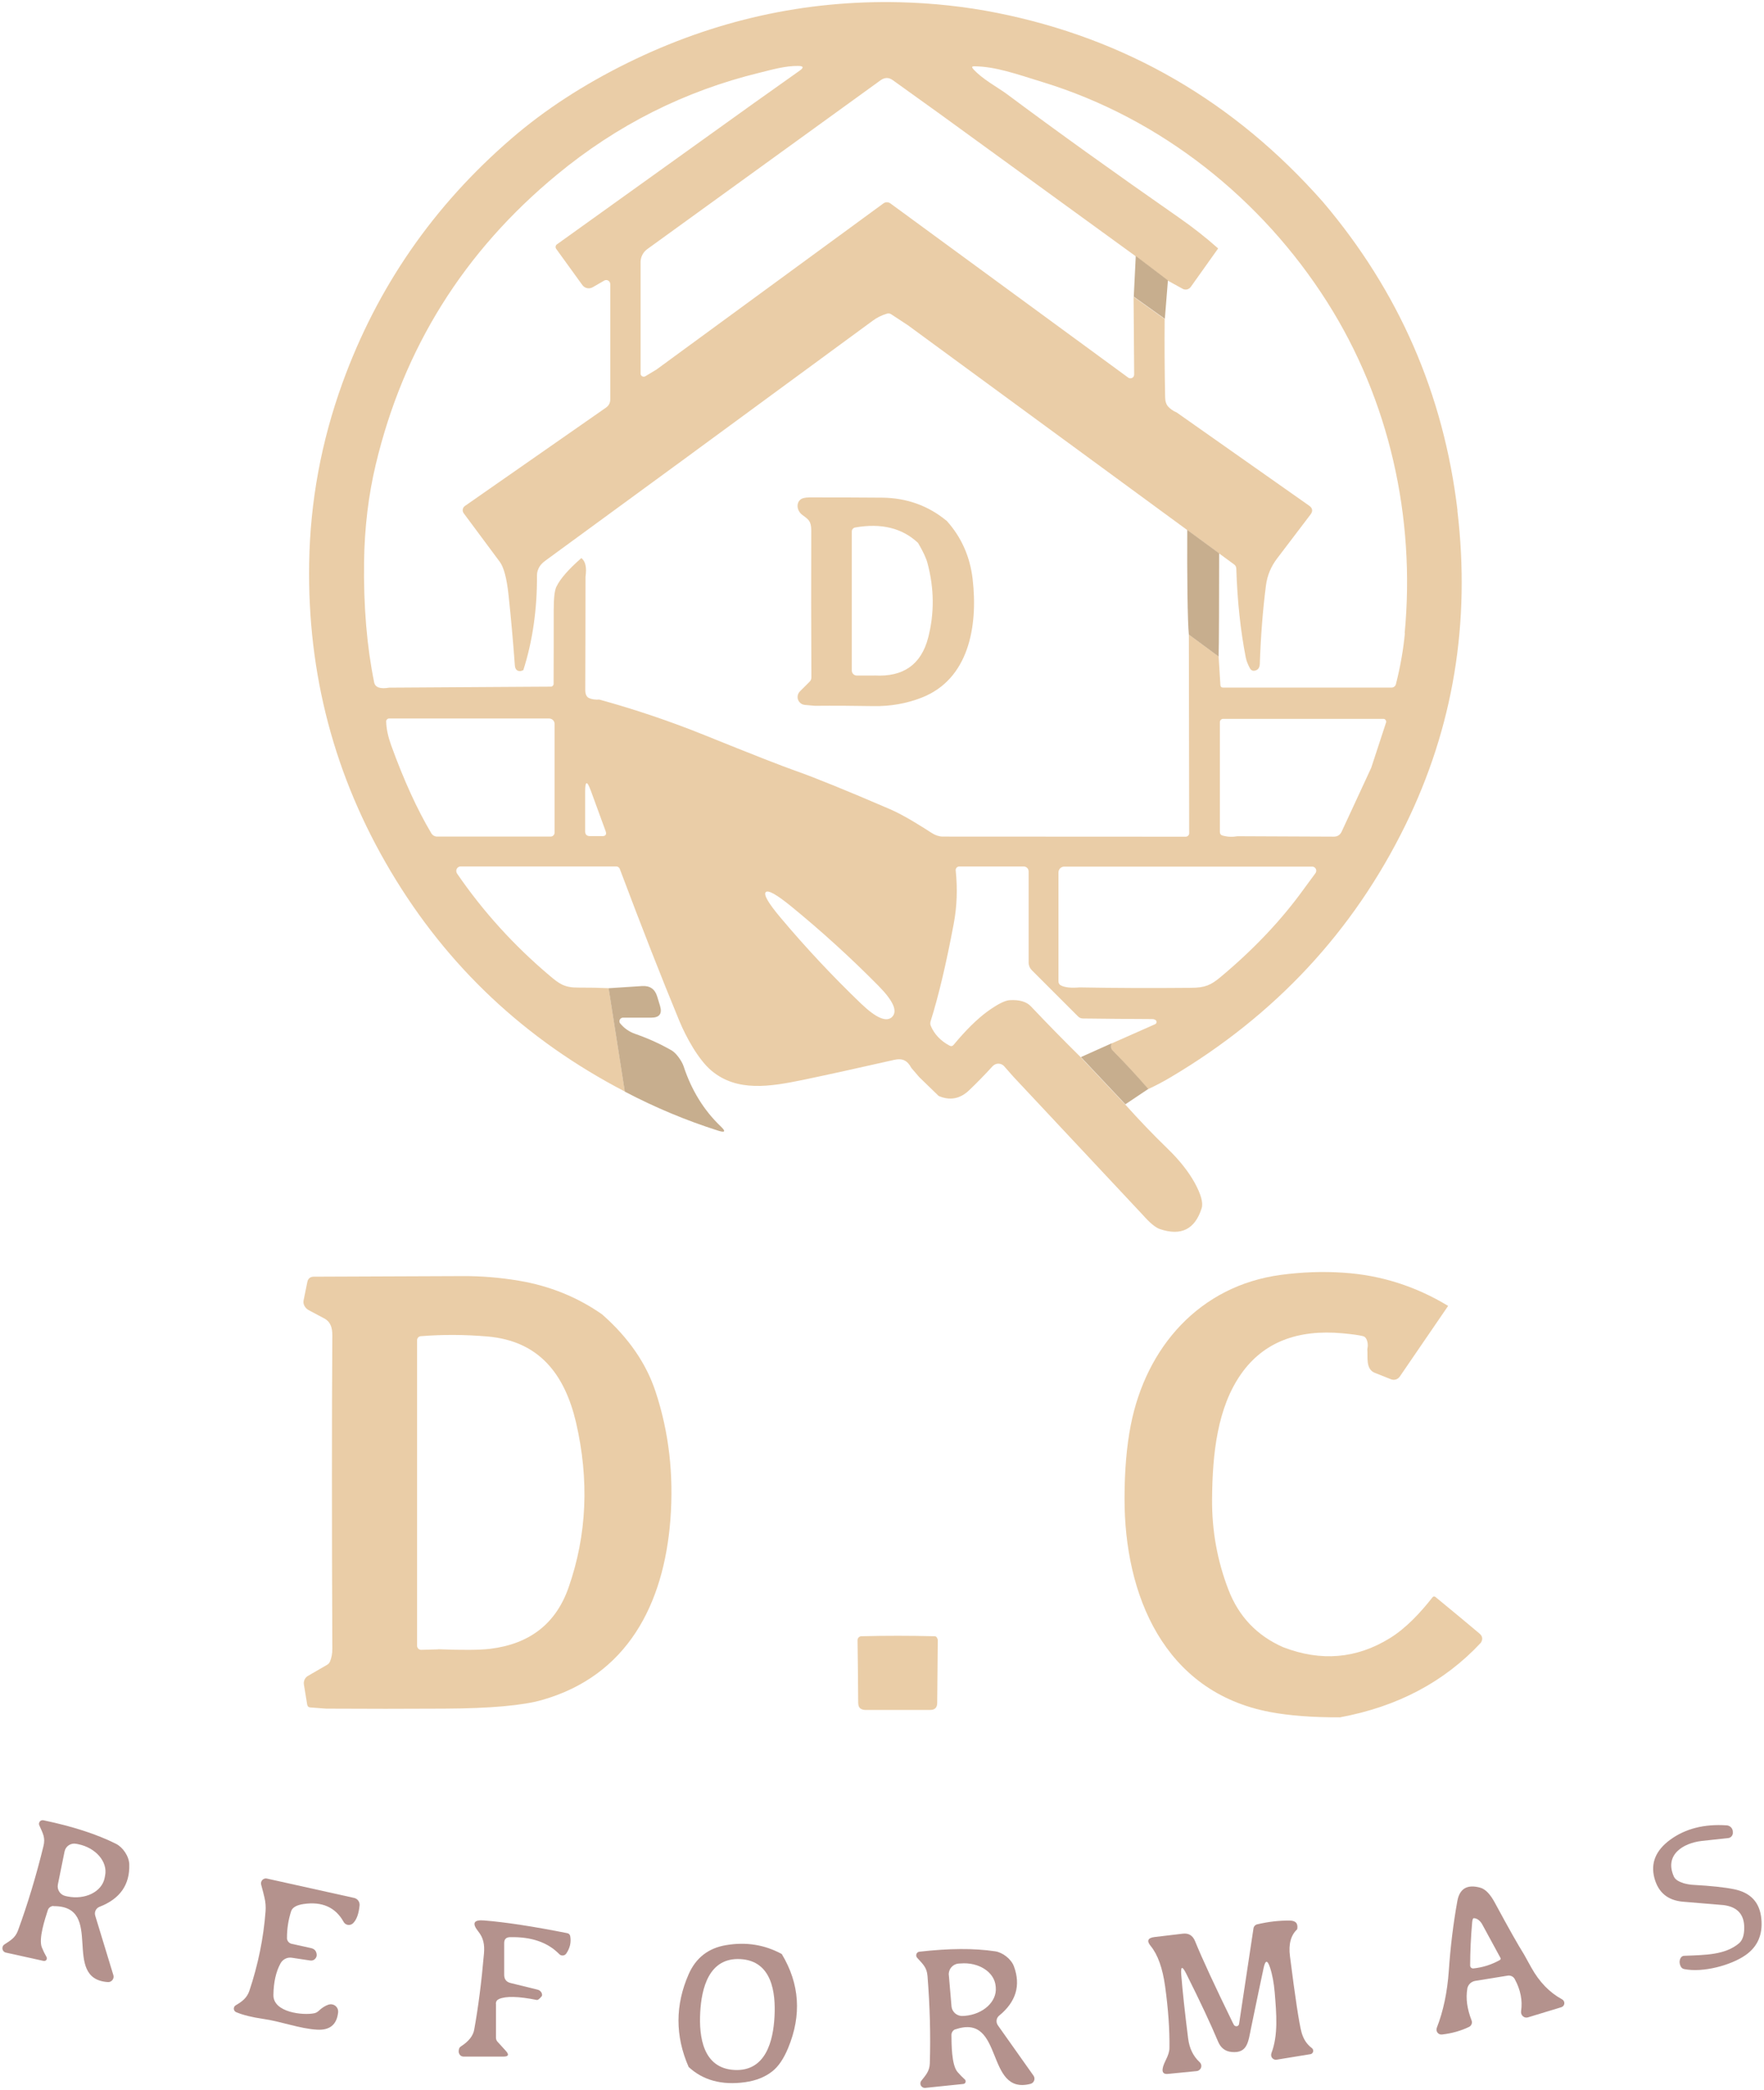 <svg xmlns="http://www.w3.org/2000/svg" width="644" height="763" viewBox="0 0 644 763" fill="none"><path d="M532.103 186.364C527.054 143.861 510.657 106.319 482.997 73.74C450.677 37.084 411 14.084 363.987 4.699C352.487 2.412 340.621 1.117 328.409 0.815C293.888 0.017 260.792 7.374 229.184 22.93C213.023 30.892 198.87 40.104 186.766 50.547C158.222 75.143 137.66 104.917 124.996 139.891C117.272 161.251 113.237 183.15 112.87 205.567C112.201 246.085 122.126 283.605 142.666 318.147C163.27 352.819 191.772 379.594 228.126 398.494L222.215 360.759C218.719 360.608 215.03 360.522 211.168 360.543C206.011 360.586 204.156 359.141 200.574 356.12C187.608 345.16 176.367 332.776 166.852 318.902C166.679 318.644 166.572 318.298 166.572 317.953C166.572 317.047 167.305 316.313 168.211 316.313H224.976C225.559 316.313 226.077 316.68 226.271 317.22C234.318 338.622 241.546 357.069 247.954 372.561C250.5 378.753 255.031 386.908 259.713 390.857C269.077 398.753 281.202 396.682 292.853 394.309C301.763 392.453 312.983 389.994 326.467 386.93C329.531 386.24 331.322 387.232 332.703 389.864L335.572 393.208L342.692 400.113C346.791 401.882 350.502 401.191 353.825 398.02C356.63 395.344 359.478 392.432 362.39 389.238C362.455 389.174 362.541 389.087 362.606 389.044C363.771 387.987 365.584 388.095 366.619 389.282L369.942 393.057L417.278 443.609C419.781 446.457 421.831 448.139 423.427 448.7C431.195 451.333 436.265 448.808 438.703 441.084C439.307 439.121 438.466 436.057 436.179 431.85C433.892 427.708 430.59 423.543 426.275 419.358C421.033 414.288 415.898 408.915 410.806 403.241L394.581 386.002C388.389 379.875 382.326 373.704 376.393 367.426C374.753 365.678 372.164 364.923 368.604 365.139C366.857 365.247 364.138 366.627 360.47 369.281C356.759 372 352.638 376.034 348.129 381.471C347.741 381.946 347.244 382.054 346.683 381.752C343.447 380.026 341.139 377.631 339.822 374.546C339.585 373.985 339.564 373.402 339.758 372.798C342.649 363.65 345.454 351.784 348.194 337.198C349.359 330.985 349.618 324.512 348.906 317.759V317.63C348.906 316.918 349.488 316.335 350.2 316.335H373.739C374.732 316.335 375.53 317.133 375.53 318.147V351.374C375.53 352.452 375.961 353.466 376.717 354.222L393.589 371.094C394.063 371.568 394.689 371.827 395.336 371.827C403.621 371.935 412.057 372 420.601 372.043C421.205 372.043 421.68 372.194 422.003 372.518C422.068 372.582 422.133 372.669 422.176 372.776C422.349 373.208 422.176 373.683 421.745 373.898L405.757 380.975C405.563 381.536 405.498 382.054 405.585 382.55C405.628 382.917 405.887 383.348 406.34 383.78C410.698 388.181 414.97 392.777 419.155 397.61C421.809 396.402 424.571 394.956 427.462 393.23C465.543 370.64 494.087 339.982 513.073 301.254C530.571 265.568 536.914 227.293 532.06 186.408L532.103 186.364ZM202.473 303.951C202.473 304.749 201.826 305.418 201.028 305.418H159.581C158.718 305.418 157.92 304.965 157.467 304.21C152.332 295.579 147.434 284.878 142.795 272.062C141.673 268.934 141.048 266.043 140.983 263.41V263.367C140.983 262.785 141.458 262.31 142.04 262.31H200.467C201.589 262.31 202.473 263.216 202.473 264.317V303.929V303.951ZM219.798 305.245H215.397C214.21 305.245 213.628 304.663 213.628 303.498V289.02C213.628 285.029 214.318 284.9 215.699 288.654L221.093 303.411C221.546 304.641 221.093 305.267 219.798 305.267V305.245ZM325.734 371.223C323.662 373.294 319.887 371.698 314.342 366.39C304.029 356.487 294.255 346.066 285.042 335.106C280.512 329.733 278.699 326.605 279.562 325.699C280.447 324.814 283.597 326.605 289.034 331.049C300.102 340.111 310.674 349.734 320.707 359.896C326.1 365.376 327.783 369.13 325.712 371.223H325.734ZM480.236 318.795L476.136 324.361C468.002 335.688 457.862 346.454 445.672 356.638C442.069 359.659 439.954 360.586 434.97 360.629C420.709 360.759 407.095 360.716 394.128 360.478C391.086 360.737 388.864 360.522 387.375 359.788C386.749 359.486 386.426 358.968 386.426 358.256V318.514C386.426 317.327 387.375 316.378 388.54 316.378H479.027C479.351 316.378 479.675 316.486 479.934 316.68C480.602 317.155 480.732 318.126 480.236 318.773V318.795ZM506.018 263.777L500.603 280.304L489.815 303.605C489.233 304.835 488.262 305.461 486.902 305.439L451.799 305.288C449.965 305.612 448.153 305.547 446.362 305.051C445.672 304.857 445.348 304.404 445.348 303.713V263.648C445.348 262.979 445.887 262.44 446.535 262.44H505.026C505.026 262.44 505.242 262.439 505.349 262.483C505.889 262.655 506.191 263.238 506.018 263.777ZM512.901 231.09C512.34 237.11 511.261 243.324 509.621 249.775C509.449 250.508 508.78 251.026 508.003 251.026H446.535C445.909 251.026 445.585 250.724 445.542 250.12L444.895 239.677L434.021 231.651L434.15 304.188C434.15 304.878 433.568 305.461 432.856 305.461L344.224 305.418C342.886 305.418 341.505 304.965 340.232 304.145C336.521 301.772 330.243 297.715 324.849 295.385C308.97 288.546 297.578 283.929 290.674 281.491C285.776 279.786 274.665 275.428 257.361 268.438C244.761 263.346 231.924 259.009 218.827 255.406C217.166 255.492 215.871 255.276 214.944 254.802C214.081 254.349 213.649 253.335 213.671 251.738C213.714 237.908 213.757 224.186 213.757 210.572C214.253 207.206 213.757 204.919 212.247 203.733C207.565 207.832 204.523 211.306 203.142 214.175C202.473 215.513 202.149 218.361 202.149 222.676C202.149 231.694 202.149 240.713 202.106 249.667C202.106 250.228 201.653 250.681 201.092 250.681L193.39 250.724L142.062 251.048C138.804 251.609 136.992 250.961 136.603 249.149C133.928 236.01 132.698 221.338 132.914 205.113C133.086 192.621 134.51 180.776 137.186 169.557C147.326 127.053 169.376 91.778 203.379 63.73C225.321 45.606 249.961 33.222 277.275 26.555C282.022 25.39 286.682 24.009 291.472 24.074C293.349 24.117 293.522 24.656 291.99 25.757L275.182 37.688L203.293 89.232C202.797 89.599 202.689 90.332 203.034 90.828L212.614 104.076C213.477 105.262 215.095 105.607 216.368 104.874L220.596 102.436C220.834 102.306 221.071 102.242 221.33 102.242C222.128 102.242 222.797 102.932 222.797 103.774V145.781C222.797 147.076 222.279 148.068 221.222 148.823L169.722 184.725C169.722 184.725 169.722 184.725 169.678 184.768C168.859 185.372 168.664 186.537 169.29 187.378C172.893 192.211 177.273 198.123 182.429 205.07C183.94 207.077 185.019 211.155 185.666 217.304C186.572 225.783 187.327 234.284 187.953 242.806C187.996 243.69 188.255 244.295 188.686 244.64C189.312 245.114 190.11 245.136 191.06 244.64C194.447 234.046 196.108 222.482 196.044 209.99C196.044 208.932 196.346 207.875 197.014 206.796C197.468 206.063 198.244 205.308 199.345 204.509C226.12 184.984 265.883 155.835 318.614 117.086C320.189 115.921 321.915 115.079 323.77 114.518C324.353 114.346 324.892 114.41 325.389 114.755L331.408 118.704L433.395 193.484L445.046 202.028L450.526 206.041C451.044 206.408 451.324 206.947 451.346 207.595C451.713 219.353 452.878 230.206 454.82 240.13C455.079 241.36 455.618 242.72 456.416 244.144C456.718 244.661 457.301 244.942 457.862 244.877C459.2 244.726 459.868 243.863 459.933 242.374C460.278 232.126 461.033 222.568 462.177 213.701C462.652 210.097 464.011 206.796 466.276 203.841C470.483 198.339 474.54 192.988 478.445 187.832C479.373 186.602 479.222 185.523 477.949 184.617L429.598 150.592C428.303 150.031 427.268 149.319 426.47 148.435C425.779 147.658 425.391 146.536 425.369 145.047C425.175 135.425 425.11 125.91 425.197 116.46L413.848 108.369L414.064 136.719C414.064 137.021 413.977 137.323 413.805 137.561C413.33 138.165 412.467 138.294 411.863 137.841L325.065 74.258C324.31 73.697 323.274 73.697 322.519 74.258L239.583 134.972L235.591 137.367C235.419 137.474 235.225 137.518 235.009 137.518C234.383 137.518 233.865 137.021 233.865 136.396V95.704C233.865 93.849 234.772 92.08 236.26 90.979L321.462 29.317C322.994 28.216 324.504 28.195 326.014 29.317L343.08 41.572L414.56 93.504L426.319 102.436L431.756 105.435C432.77 105.996 434.043 105.694 434.711 104.766L444.722 90.699C440.256 86.729 435.531 83.018 430.547 79.544C406.555 62.823 385.541 47.742 367.504 34.279C364.57 32.1 358.399 28.777 355.227 25.109C354.71 24.505 354.839 24.203 355.637 24.203C363.404 24.268 370.762 26.922 380.686 29.985C423.967 43.254 460.71 72.705 484.551 110.311C507.205 146.018 516.806 188.932 512.815 231.177L512.901 231.09Z" fill="#EACDA7"></path><path d="M426.383 102.371L425.261 116.395L413.913 108.304L414.646 93.439L426.405 102.371H426.383Z" fill="#C7AE8E"></path><path d="M345.561 190.075C350.977 196.073 354.148 203.215 355.098 211.457C357.104 228.911 353.566 248.027 336.478 254.694C330.955 256.851 325.086 257.887 318.872 257.779C311.688 257.65 304.568 257.607 297.491 257.671L293.823 257.348C292.227 257.197 291.04 255.794 291.191 254.198C291.256 253.529 291.558 252.882 292.033 252.407L295.593 248.847C296.002 248.437 296.218 247.941 296.218 247.337C296.132 228.76 296.11 210.896 296.175 193.765C296.175 190.291 295.247 189.687 292.982 188.047C291.234 186.796 290.652 184.53 291.666 182.999C291.817 182.783 291.989 182.589 292.184 182.416C292.809 181.877 293.931 181.596 295.528 181.596C304.438 181.596 313.284 181.596 322.001 181.682C330.976 181.769 338.83 184.574 345.54 190.097L345.561 190.075ZM319.261 246.603C329.79 247.207 336.305 242.612 338.851 232.816C341.16 223.906 341.074 214.844 338.614 205.61C338.139 203.776 336.996 201.316 335.162 198.209C329.38 192.772 321.72 190.895 312.184 192.578C311.494 192.708 310.976 193.312 310.976 194.024V244.812C310.976 245.805 311.796 246.625 312.788 246.625H319.239L319.261 246.603Z" fill="#EACDA7"></path><path d="M445.089 201.985C445.089 218.037 445.025 236.204 444.895 239.699L434.021 231.673C433.546 226.883 433.352 209.968 433.438 193.463L445.089 202.007V201.985Z" fill="#C7AE8E"></path><path d="M228.105 398.516L222.193 360.78L234.426 359.982C237.274 359.809 239.108 361.082 239.928 363.801L240.964 367.21C241.827 370.079 240.769 371.525 237.77 371.525H227.457C226.724 371.525 226.141 372.129 226.141 372.841C226.141 373.143 226.249 373.445 226.443 373.661C227.889 375.408 229.68 376.66 231.816 377.415C236.821 379.163 241.33 381.234 245.365 383.586C246.832 384.47 248.925 387.297 249.572 389.281C252.463 398.041 256.973 405.355 263.143 411.245C265.042 413.058 264.74 413.575 262.237 412.799C250.565 409.088 239.173 404.341 228.083 398.516H228.105Z" fill="#C7AE8E"></path><path d="M405.821 380.91C405.627 381.45 405.563 381.989 405.649 382.485C405.714 382.874 405.951 383.284 406.404 383.715C410.762 388.116 415.034 392.734 419.22 397.545L410.849 403.155L394.624 385.916L405.843 380.889L405.821 380.91Z" fill="#C7AE8E"></path><path d="M528.673 476.77L511.002 502.596C510.29 503.61 508.974 503.998 507.831 503.545L501.919 501.194C498.51 499.834 499.416 495.454 499.179 492.585C499.481 491.183 499.373 489.91 498.812 488.809C498.532 488.27 498.1 487.903 497.496 487.774C496.05 487.407 493.612 487.083 490.182 486.76C473.569 485.228 461.249 490.125 453.223 501.431C444.442 513.794 442.63 530.644 442.5 547.279C442.414 558.778 444.399 569.825 448.498 580.419C452.252 590.171 458.897 597.14 468.434 601.347C482.242 606.676 495.231 605.576 507.399 598.067C513.354 594.4 518.661 588.66 522.998 583.116C523.235 582.792 523.689 582.727 524.012 582.986C531.046 588.768 536.44 593.234 540.172 596.406C541.251 597.334 541.424 598.434 540.647 599.707C527.356 613.99 510.204 623.073 489.211 626.957C479.243 627 470.721 626.353 463.644 625.015C424.83 617.679 410.504 582.123 410.547 547.106C410.547 536.944 411.302 528.033 412.812 520.331C418.379 491.851 437.905 469.391 467.657 465.421C475.273 464.407 482.825 464.127 490.311 464.623C503.99 465.486 516.784 469.542 528.673 476.749V476.77Z" fill="#EACDA7"></path><path d="M219.97 479.985C229.464 488.378 235.893 497.698 239.302 507.968C244.2 522.726 246.012 538.368 244.739 554.873C242.344 585.683 229.01 611.746 197.942 620.614C190.865 622.642 178.999 623.699 162.342 623.785C147.887 623.872 133.453 623.872 119.04 623.785L113.323 623.354C112.632 623.311 112.244 622.944 112.136 622.254L110.95 614.983C110.755 613.71 111.338 612.437 112.46 611.811L119.429 607.776C119.882 607.518 120.227 607.129 120.443 606.654C121.047 605.252 121.327 603.72 121.327 602.016C121.133 555.844 121.133 517.699 121.327 487.536C121.327 485.012 120.874 482.66 118.328 481.301C114.682 479.381 112.848 478.388 112.805 478.367C111.338 477.59 110.54 476.101 110.842 474.699L112.201 468.032C112.46 466.759 113.237 466.112 114.553 466.09C116.904 466.09 134.941 466.026 168.685 465.875C175.611 465.831 182.494 466.392 189.312 467.536C200.682 469.435 210.909 473.577 220.014 479.985H219.97ZM159.991 602.102C168.815 602.447 175.115 602.404 178.912 601.951C193.433 600.182 202.99 592.717 207.586 579.534C214.274 560.397 215.159 540.288 210.283 519.252C206.162 501.798 196.928 489.564 177.985 487.925C169.743 487.213 161.609 487.17 153.604 487.817C152.849 487.882 152.267 488.507 152.267 489.284V600.808C152.267 601.649 152.935 602.318 153.755 602.318C153.755 602.318 153.798 602.318 153.82 602.318L160.012 602.145L159.991 602.102Z" fill="#EACDA7"></path><path d="M342.368 598.693L342.153 621.714C342.153 623.397 341.29 624.26 339.585 624.26H316.65C315.529 624.346 314.687 624.152 314.061 623.699C313.565 623.311 313.306 622.577 313.306 621.52C313.242 613.451 313.177 605.899 313.069 598.801C313.069 598.024 313.673 597.377 314.471 597.355C323.382 597.118 332.293 597.14 341.203 597.355C341.786 597.355 342.174 597.809 342.368 598.672V598.693Z" fill="#EACDA7"></path><path d="M19.556 695.826C18.585 695.826 17.722 696.473 17.442 697.401C16.471 700.465 13.989 707.779 15.284 710.972C15.845 712.331 16.406 713.475 16.967 714.424C17.247 714.877 17.118 715.481 16.665 715.762C16.449 715.891 16.19 715.934 15.931 715.891L2.145 712.849C1.26 712.655 0.721 711.77 0.915 710.886C1.001 710.476 1.238 710.13 1.584 709.893C3.72 708.469 5.575 707.52 6.568 704.78C10.084 695.179 13.191 684.909 15.867 673.97C16.622 670.906 15.694 669.439 14.356 666.397C14.054 665.728 14.356 664.93 15.025 664.628C15.284 664.52 15.565 664.477 15.845 664.541C26.525 666.764 35.349 669.633 42.34 673.128C44.842 674.38 47.108 677.659 47.194 680.637C47.431 688.08 43.807 693.237 36.342 696.128C35.047 696.624 34.357 698.048 34.767 699.364L41.39 721.091C41.692 722.126 41.11 723.205 40.074 723.529C39.858 723.593 39.621 723.615 39.405 723.615C22.059 722.472 38.499 695.74 19.513 695.891L19.556 695.826ZM23.569 675.933L21.131 687.972C20.743 689.914 22.015 691.813 23.957 692.201L24.626 692.352C31.099 693.668 37.183 690.648 38.197 685.621L38.37 684.714C39.384 679.687 34.961 674.552 28.488 673.258L27.798 673.128C25.856 672.74 23.957 673.991 23.569 675.955V675.933Z" fill="#B4928D"></path><path d="M614.435 687.455C615.686 687.843 617.067 688.08 618.556 688.145C624.726 688.49 629.581 689.008 633.097 689.72C639.117 690.95 642.44 694.51 643.022 700.422C643.605 706.204 641.706 710.627 637.348 713.712C632.019 717.488 621.706 720.249 614.888 718.869C614.24 718.739 613.787 718.372 613.528 717.747C613.075 716.733 613.075 715.783 613.528 714.899C613.809 714.338 614.262 714.036 614.888 714.014C622.698 713.712 629.775 713.712 634.845 709.483C636.14 708.404 636.787 706.506 636.787 703.787C636.787 698.89 634.263 696.128 629.192 695.502C628.631 695.438 623.712 695.028 614.456 694.273C608.868 693.798 605.373 690.907 603.971 685.556C602.568 680.141 604.488 675.523 609.731 671.661C615.276 667.605 622.159 665.836 630.4 666.397C631.673 666.483 632.666 667.562 632.623 668.835C632.623 668.965 632.623 669.116 632.623 669.31C632.536 670.216 631.824 670.949 630.94 671.036C626.409 671.51 623.151 671.877 621.209 672.093C614.456 672.891 607.552 677.142 611.09 685.081C611.544 686.095 612.665 686.872 614.456 687.433L614.435 687.455Z" fill="#B4928D"></path><path d="M104.758 707.477C104.758 708.534 105.491 709.44 106.505 709.656L113.561 711.209C114.79 711.49 115.481 712.245 115.61 713.518C115.653 713.971 115.567 714.359 115.33 714.748C114.812 715.546 114.1 715.87 113.151 715.718L106.527 714.726C104.887 714.467 103.247 715.287 102.428 716.754C100.745 719.818 99.882 723.68 99.817 728.34C99.731 734.748 110.734 735.848 114.769 734.985C115.33 734.856 115.848 734.575 116.279 734.187C117.466 733.044 118.674 732.267 119.904 731.857C121.306 731.382 122.816 732.116 123.313 733.497C123.442 733.863 123.485 734.273 123.442 734.662C122.967 739.149 120.4 741.264 115.718 740.983C109.375 740.617 102.859 738.028 95.977 737.035C91.985 736.453 88.727 735.654 86.225 734.597C85.513 734.295 85.167 733.453 85.491 732.741C85.599 732.461 85.793 732.245 86.052 732.094C88.404 730.713 90.151 729.397 91.036 726.808C94.207 717.337 96.192 707.671 96.948 697.811C97.077 696.106 96.948 694.467 96.581 692.892C96.322 691.727 95.912 690.108 95.351 688.059C95.092 687.088 95.653 686.095 96.624 685.836C96.904 685.75 97.206 685.75 97.508 685.836L129.289 692.892C130.562 693.172 131.403 694.359 131.274 695.653C130.972 698.717 130.174 700.875 128.901 702.126C128.038 702.967 126.657 702.967 125.815 702.126C125.664 701.975 125.557 701.824 125.449 701.63C122.471 696.301 117.595 694.121 110.82 695.114C108.21 695.502 106.678 696.408 106.246 697.854C105.232 701.069 104.758 704.283 104.779 707.498L104.758 707.477Z" fill="#B4928D"></path><path d="M535.684 726.075C535.08 729.527 535.598 733.367 537.238 737.596C537.604 738.524 537.194 739.581 536.288 739.991C533.332 741.415 530.053 742.343 526.428 742.752C525.436 742.86 524.551 742.148 524.443 741.156C524.422 740.875 524.443 740.573 524.551 740.293C526.924 734.209 528.392 727.261 528.931 719.451C529.535 710.67 530.571 702.212 532.038 694.078C532.858 689.461 535.663 687.821 540.452 689.159C542.286 689.677 544.055 691.511 545.738 694.639C550.744 703.917 554.282 710.173 556.353 713.453C556.397 713.539 557.303 715.179 559.072 718.351C561.985 723.572 565.717 727.434 570.313 729.937C571.068 730.368 571.327 731.317 570.917 732.051C570.723 732.396 570.399 732.655 570.011 732.785L557.821 736.496C556.785 736.819 555.706 736.194 555.383 735.136C555.296 734.834 555.275 734.532 555.318 734.23C555.9 730.325 555.124 726.42 552.988 722.493C552.491 721.587 551.456 721.091 550.42 721.263L538.554 723.183C537.086 723.421 535.921 724.586 535.663 726.053L535.684 726.075ZM547.788 714.791L541.164 702.6C540.388 701.155 539.158 700.27 538.036 700.292C537.734 700.292 537.54 700.831 537.453 701.867C536.979 707.153 536.741 712.374 536.72 717.552C536.72 718.135 537.173 718.631 537.777 718.631C537.82 718.631 537.863 718.631 537.906 718.631C541.272 718.286 544.487 717.272 547.551 715.567C547.831 715.416 547.939 715.071 547.788 714.791Z" fill="#B4928D"></path><path d="M181.07 731.555V743.939C181.07 744.479 181.264 744.975 181.631 745.385L184.673 748.729C185.946 750.131 185.644 750.822 183.767 750.822H169.355C168.513 750.822 167.909 750.434 167.586 749.635C167.413 749.204 167.413 748.664 167.586 747.996C167.672 747.629 167.931 747.305 168.384 747.025C171.124 745.234 172.699 743.249 173.109 741.048C174.598 732.871 175.784 723.594 176.69 713.173C176.971 709.893 176.475 707.455 174.619 705.147C172.203 702.126 172.915 700.788 176.755 701.112C184.695 701.759 194.792 703.313 207.069 705.751C207.716 705.88 208.083 706.269 208.191 706.937C208.557 709.117 208.083 711.209 206.745 713.173C206.249 713.928 205.213 714.144 204.436 713.626C204.35 713.561 204.242 713.496 204.178 713.41C199.97 709.095 193.972 707.024 186.162 707.218C184.76 707.261 184.069 707.973 184.069 709.375V720.961C184.069 722.58 184.846 723.572 186.421 723.96L196.259 726.377C197.252 726.636 197.942 727.477 197.899 728.405C197.899 728.578 197.813 728.75 197.64 728.923C196.907 729.786 196.367 730.196 196.022 730.153C189.269 728.793 184.652 728.686 182.149 729.807C181.415 730.153 181.027 730.735 181.027 731.555H181.07Z" fill="#B4928D"></path><path d="M473.547 704.37C471.26 706.506 470.375 709.764 470.936 714.143C472.857 729.289 474.259 738.545 475.144 741.89C475.813 744.371 477.064 746.312 478.919 747.693C479.48 748.125 479.588 748.923 479.178 749.462C478.984 749.721 478.704 749.894 478.38 749.937L466.082 751.944C465.133 752.095 464.226 751.447 464.075 750.477C464.032 750.174 464.075 749.872 464.162 749.592C466.686 742.947 466.017 735.309 465.37 727.412C465.068 723.896 464.507 720.853 463.644 718.264C462.716 715.481 461.961 715.524 461.335 718.394C460.321 723.097 458.789 730.433 456.74 740.379C455.704 745.428 455.445 749.657 449.685 749.139C447.311 748.923 445.65 747.65 444.679 745.298C442.004 738.912 438.142 730.67 433.072 720.551C431.604 717.596 431 717.768 431.259 721.048C431.755 727.24 432.597 734.942 433.762 744.198C434.215 747.801 435.617 750.671 437.969 752.85C438.746 753.562 438.789 754.748 438.077 755.504C437.753 755.849 437.322 756.065 436.869 756.108L426.318 757.143C424.053 757.338 423.816 755.655 425.606 752.095C426.491 750.347 426.944 748.858 426.944 747.65C427.03 741.026 426.513 733.561 425.369 725.233C424.441 718.502 422.672 713.582 420.105 710.454C418.53 708.555 419.026 707.455 421.593 707.153L431.82 705.945C433.956 705.686 435.445 706.592 436.286 708.663C438.897 715.071 443.471 724.953 450.008 738.351C450.181 738.718 450.353 739.02 450.483 739.257C450.785 739.732 451.411 739.883 451.885 739.603C452.144 739.451 452.317 739.171 452.36 738.869L457.624 703.981C457.732 703.269 458.25 702.708 458.94 702.536C463.061 701.565 467.031 701.112 470.85 701.155C473.094 701.177 473.979 702.255 473.569 704.37H473.547Z" fill="#B4928D"></path><path d="M285.431 713.41C291.946 724.241 292.723 735.676 287.718 747.715C286.099 751.62 284.179 754.446 281.978 756.172C279.325 758.287 276.002 759.603 271.989 760.164C263.531 761.329 256.649 759.473 251.406 754.597C246.465 743.313 246.465 732.029 251.406 720.767C254.038 714.769 258.591 711.209 265.042 710.13C272.399 708.879 279.217 709.979 285.431 713.388V713.41ZM255.635 734.726C255.16 743.508 256.584 755.072 268.105 755.698C279.627 756.302 282.302 744.975 282.755 736.193C283.23 727.412 281.827 715.848 270.285 715.222C258.763 714.596 256.088 725.945 255.635 734.726Z" fill="#B4928D"></path><path d="M348.862 740.811C347.935 741.113 347.331 741.998 347.352 742.968C347.395 746.162 347.352 753.821 349.553 756.41C350.502 757.51 351.387 758.416 352.207 759.128C352.617 759.474 352.66 760.099 352.315 760.488C352.164 760.682 351.926 760.79 351.689 760.811L337.794 762.235C336.91 762.322 336.111 761.674 336.025 760.79C335.982 760.38 336.09 759.97 336.349 759.646C337.924 757.64 339.369 756.173 339.456 753.282C339.779 743.163 339.499 732.526 338.614 721.393C338.355 718.265 337.039 717.186 334.838 714.748C334.342 714.187 334.385 713.345 334.925 712.849C335.119 712.655 335.378 712.547 335.658 712.525C346.403 711.296 355.616 711.231 363.275 712.374C366.015 712.763 369.187 715.158 370.179 717.919C372.725 724.845 370.913 730.843 364.785 735.849C363.706 736.712 363.512 738.265 364.311 739.409L377.321 757.791C377.925 758.675 377.709 759.884 376.824 760.488C376.63 760.617 376.436 760.704 376.22 760.768C359.542 765.083 366.684 734.834 348.862 740.854V740.811ZM346.403 721.069L347.374 732.44C347.568 734.576 349.445 736.151 351.581 735.978L352.293 735.935C358.938 735.374 363.987 730.735 363.534 725.6L363.491 725.082C363.038 719.947 357.298 716.236 350.653 716.819L349.92 716.862C347.784 717.056 346.209 718.933 346.381 721.069H346.403Z" fill="#B4928D"></path></svg>